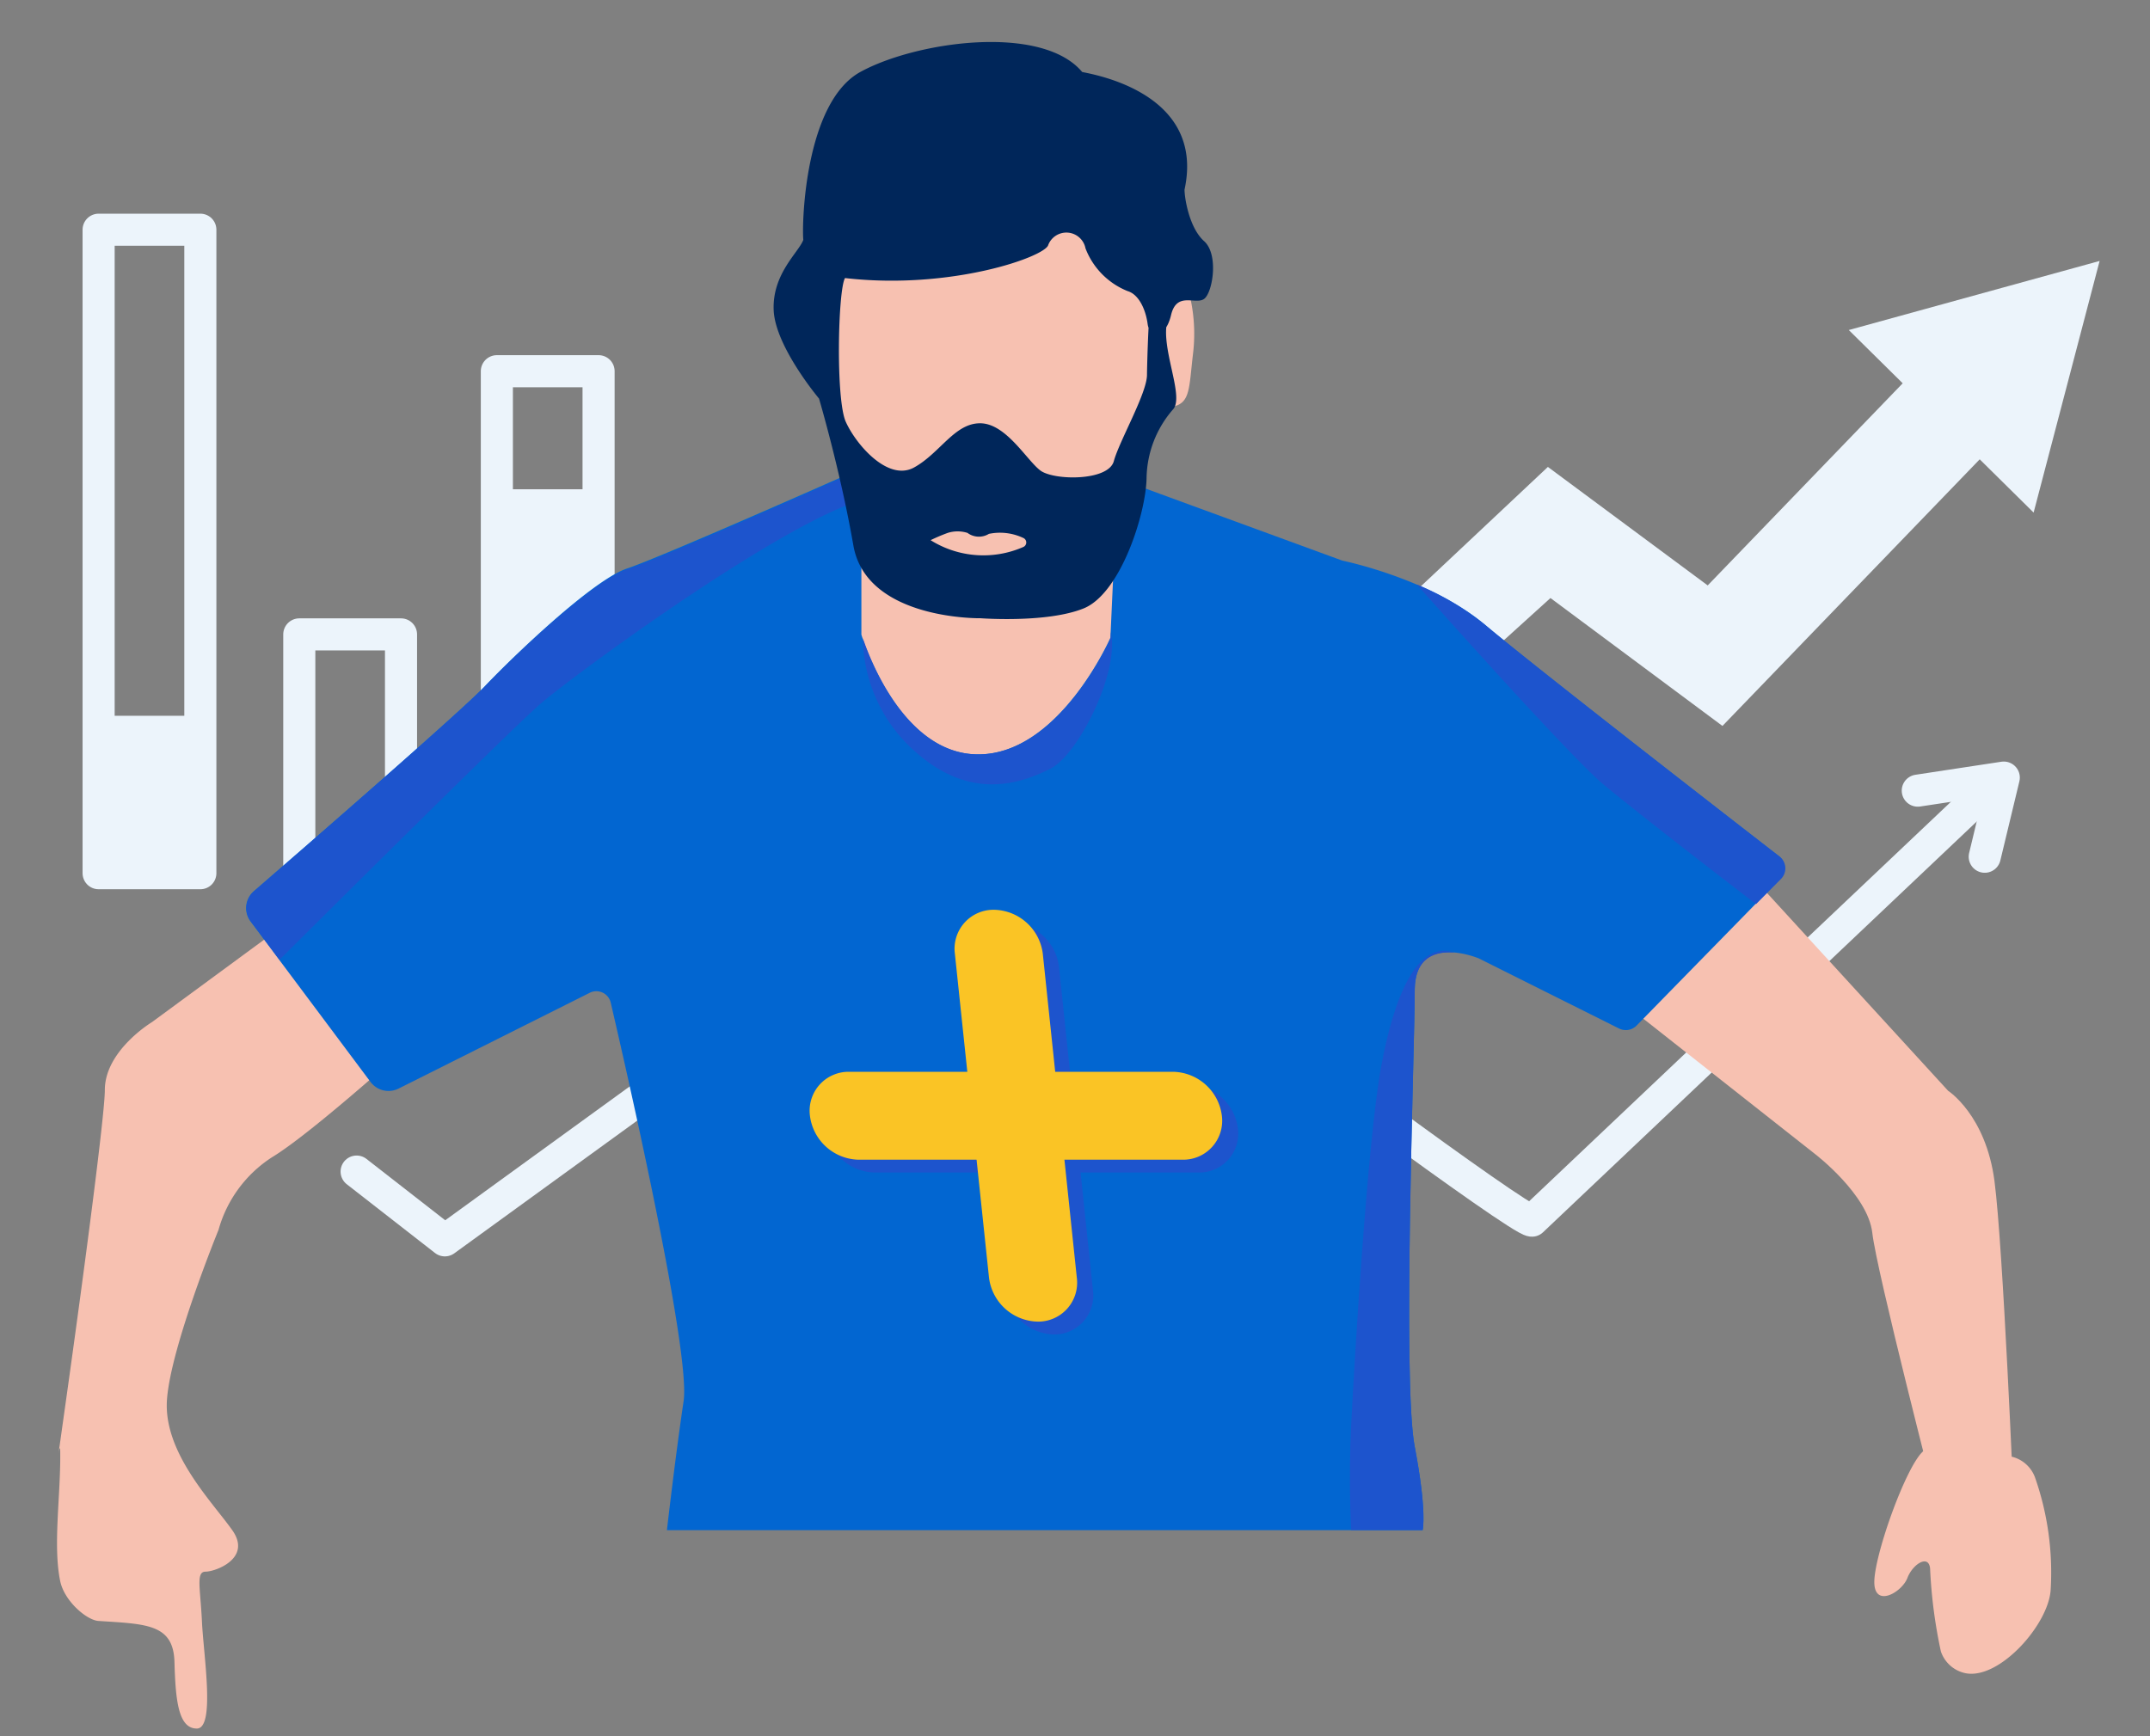 <svg xmlns="http://www.w3.org/2000/svg" viewBox="0 0 201 162.33"><rect x="0" y="0" width="201" height="162.33" fill="#808080" stroke="none"/><title>icons</title><g id="illustr_4"><g id="_3-2" data-name="3"><path d="M185.69,73.91l-42.47,40.23C142,114.15,116.38,95,116.38,95" style="fill:none;stroke:#ecf4fb;stroke-linecap:round;stroke-linejoin:round;stroke-width:3px"/><polyline points="63.31 100.22 41.59 115.98 33.34 109.55" style="fill:none;stroke:#ecf4fb;stroke-linecap:round;stroke-linejoin:round;stroke-width:3px"/><polyline points="179.29 73.93 187.33 72.71 185.55 80.11" style="fill:none;stroke:#ecf4fb;stroke-linecap:round;stroke-linejoin:round;stroke-width:3px"/><polygon points="161.03 67.88 185.08 42.95 190.12 47.93 196.29 24.4 172.84 30.86 177.88 35.84 159.65 54.74 144.71 43.66 120.59 66.33 107.07 54.27 84.95 79.91 106.12 64.11 121.23 77.41 144.95 55.92 161.03 67.88" style="fill:#ecf4fb"/><rect x="-16.11" y="46.81" width="60.17" height="9.51" transform="translate(-37.59 65.54) rotate(-90)" style="fill:none;stroke:#ecf4fb;stroke-linecap:round;stroke-linejoin:round;stroke-width:3px"/><rect x="21.58" y="65.73" width="22.33" height="9.51" transform="translate(-37.75 103.23) rotate(-90)" style="fill:none;stroke:#ecf4fb;stroke-linecap:round;stroke-linejoin:round;stroke-width:3px"/><rect x="33.25" y="58.94" width="35.91" height="9.51" transform="translate(-12.49 114.91) rotate(-90)" style="fill:#ecf4fb"/><rect x="27.73" y="53.42" width="46.95" height="9.51" transform="translate(-6.97 109.39) rotate(-90)" style="fill:none;stroke:#ecf4fb;stroke-linecap:round;stroke-linejoin:round;stroke-width:3px"/><path d="M28.59,85,14.2,95.58s-4.4,2.65-4.4,6.35c0,2.57-2.45,20.74-4,31.64-.66,4.81-.19.85-.17,2.12.06,4.11-.7,8.76,0,12.17.4,1.87,2.48,3.64,3.58,3.71,4.48.29,7,.28,7.1,3.83s.35,6.23,2.09,6.23.63-6.84.48-10-.58-4.67.34-4.67,4.35-1.24,2.5-3.87-6.47-7.25-6.11-12.22S20.43,115,20.43,115a11.86,11.86,0,0,1,5-6.79C29.26,105.9,38.94,97.1,38.94,97.1l-4.67-9.42Z" style="fill:#f7c1b1"/><path d="M75.51,54.77c2.73-1.56,6.36-2.77,5.29-6.18-.19-.62.29-1.17.15-1.91C80.3,43.31,78,38.86,77.64,35.2c-.49-4.48-4.39-10.32,0-12.76S95.08,18,98.2,19a53.58,53.58,0,0,1,8.37,4.48l4.53,3.65a15.53,15.53,0,0,1,.44,5.89c-.39,3.26-.24,4.67-1.9,5a3.25,3.25,0,0,1-2.73-.78l-2.48,6.13a11.45,11.45,0,0,1,3.51,4.77c.78,2.63-5.06,23.66-5.06,23.66s-20,4.77-22.3,1.85-5.83-14.31-5.83-14.31Z" style="fill:#f7c1b1"/><path d="M181.09,140.78h7.18s-1-24.18-1.81-30.35-4.33-8.43-4.33-8.43L156.94,74.48,140.62,85l29.08,22.92s4.94,3.78,5.34,7.37S181.09,140.78,181.09,140.78Z" style="fill:#f7c1b1"/><path d="M133,143.08H62.35s.78-6.82,1.56-12.07c.67-4.54-5.2-30.33-6.81-37.24a1.38,1.38,0,0,0-2-.92l-17.84,8.94a2.1,2.1,0,0,1-2.62-.62l-11.21-15a2.09,2.09,0,0,1,.3-2.84c4.74-4.1,19.41-16.85,21.6-19.17,2.63-2.77,10.08-9.93,13.29-11s20.63-8.8,20.63-8.8l1.28.77V59.34s3.31,11.2,10.91,11.2,12.37-10.91,12.37-10.91l.68-14.9,21,7.69s8.18,1.66,13.34,6c4.45,3.77,22.54,17.81,27.48,21.63a1.4,1.4,0,0,1,.14,2.1L153,95.9a1.41,1.41,0,0,1-1.64.27l-13.1-6.55s-6-2.53-6,3-1.17,36.51,0,42.65S133,143.08,133,143.08Z" style="fill:#0266d1"/><path d="M50.61,65.74c3.08-2.64,22.25-16.73,30-19V45.18l-1.28-.77s-17.41,7.78-20.63,8.8S48,61.39,45.36,64.16c-2.2,2.32-16.87,15.07-21.6,19.17a2.09,2.09,0,0,0-.3,2.84l2.67,3.57C29.91,86,47.85,68.1,50.61,65.74Z" style="fill:#1d54cd"/><path d="M132.26,135.29c-1.17-6.13,0-37.1,0-42.65,0-3.21,2-3.71,3.73-3.57-3.56-1.2-5.7,4.27-6.87,10.67-1.31,7.17-2.53,28.09-2.8,33.46s0,9.87,0,9.87H133S133.43,141.42,132.26,135.29Z" style="fill:#1d54cd"/><path d="M166.5,82.19a1.4,1.4,0,0,0-.14-2.1c-4.93-3.82-23-17.85-27.48-21.63a25.54,25.54,0,0,0-6.43-3.81c5.24,5.89,14.91,16.62,17.57,18.8,4.2,3.45,11.87,9.34,14.15,11.09Z" style="fill:#1d54cd"/><path d="M85.47,70.2c5.1,4.63,9.75,3.18,12.73,1.68,2.63-1.33,6.48-9.06,5.65-12.76l0,.52S99.06,70.54,91.47,70.54c-6.81,0-10.18-9-10.8-10.86h0A14.35,14.35,0,0,0,85.47,70.2Z" style="fill:#1d54cd"/><path d="M91.68,57.81S81,58,79.78,51s-3.21-13.73-3.21-13.73S72.47,32.4,72.33,29s2.34-5.4,2.77-6.57c-.15-1.53.15-12.85,5.33-15.7s16.94-4.53,20.74,0c.95.22,11.54,1.9,9.57,11,0,.8.44,3.58,1.83,4.82s.8,4.82,0,5.4-2.56-.73-3.09,1.51-2,2.24-2.19.83-.85-2.77-1.87-3.07a7,7,0,0,1-3.94-4A1.82,1.82,0,0,0,98,22.9C97.74,24,88.9,27.14,79,26c-.66,1.1-.88,11.32.07,13.44s3.95,5.62,6.39,4.27,3.79-4.16,6.2-4.13S96,43.06,97.27,44s6.35,1,6.86-.88,3.1-6.35,3.1-8.07c0-.52.12-5.34.3-6.11.41-1.76,2.16-.9,1.62,1-.7,2.49,1.55,7,.56,8.29a10,10,0,0,0-2.52,6.5c-.07,3.36-2.45,10.77-5.88,12.16S91.68,57.81,91.68,57.81Z" style="fill:#00265a"/><path d="M188.15,136.23a3.09,3.09,0,0,1,2.09,1.89,26.89,26.89,0,0,1,1.47,10.59c-.24,3.2-4.67,8.22-7.82,7.77a3.08,3.08,0,0,1-2.44-2.06,46.46,46.46,0,0,1-1-7.56c0-1.62-1.6-.69-2.13.69s-3.2,2.89-3.09.23,2.88-10.41,4.48-12C180.84,134.57,185.67,135.6,188.15,136.23Z" style="fill:#f7c1b1"/><path d="M87,50.51a9.29,9.29,0,0,0,8.66.64.46.46,0,0,0,0-.85,5.1,5.1,0,0,0-3.21-.38,1.79,1.79,0,0,1-2-.09,3.06,3.06,0,0,0-1.85,0A16.57,16.57,0,0,0,87,50.51Z" style="fill:#f7c1b1"/><path d="M98.5,124.78h0A4.69,4.69,0,0,1,94,120.67L90.77,90.38a3.64,3.64,0,0,1,3.68-4.11h0A4.69,4.69,0,0,1,99,90.38l3.18,30.29A3.64,3.64,0,0,1,98.5,124.78Z" style="fill:#1d54cd"/><path d="M77.22,105.53h0a3.64,3.64,0,0,1,3.68-4.11h30.29a4.69,4.69,0,0,1,4.54,4.11h0a3.64,3.64,0,0,1-3.68,4.11H81.76A4.69,4.69,0,0,1,77.22,105.53Z" style="fill:#1d54cd"/><path d="M97,123.58h0a4.69,4.69,0,0,1-4.54-4.11L89.27,89.18a3.64,3.64,0,0,1,3.68-4.11h0a4.69,4.69,0,0,1,4.54,4.11l3.18,30.29A3.64,3.64,0,0,1,97,123.58Z" style="fill:#fac425"/><path d="M75.72,104.33h0a3.64,3.64,0,0,1,3.68-4.11h30.29a4.69,4.69,0,0,1,4.54,4.11h0a3.64,3.64,0,0,1-3.68,4.11H80.26A4.69,4.69,0,0,1,75.72,104.33Z" style="fill:#fac425"/><rect x="6.61" y="69.54" width="14.73" height="9.51" transform="translate(-60.32 88.27) rotate(-90)" style="fill:#ecf4fb"/></g></g></svg>